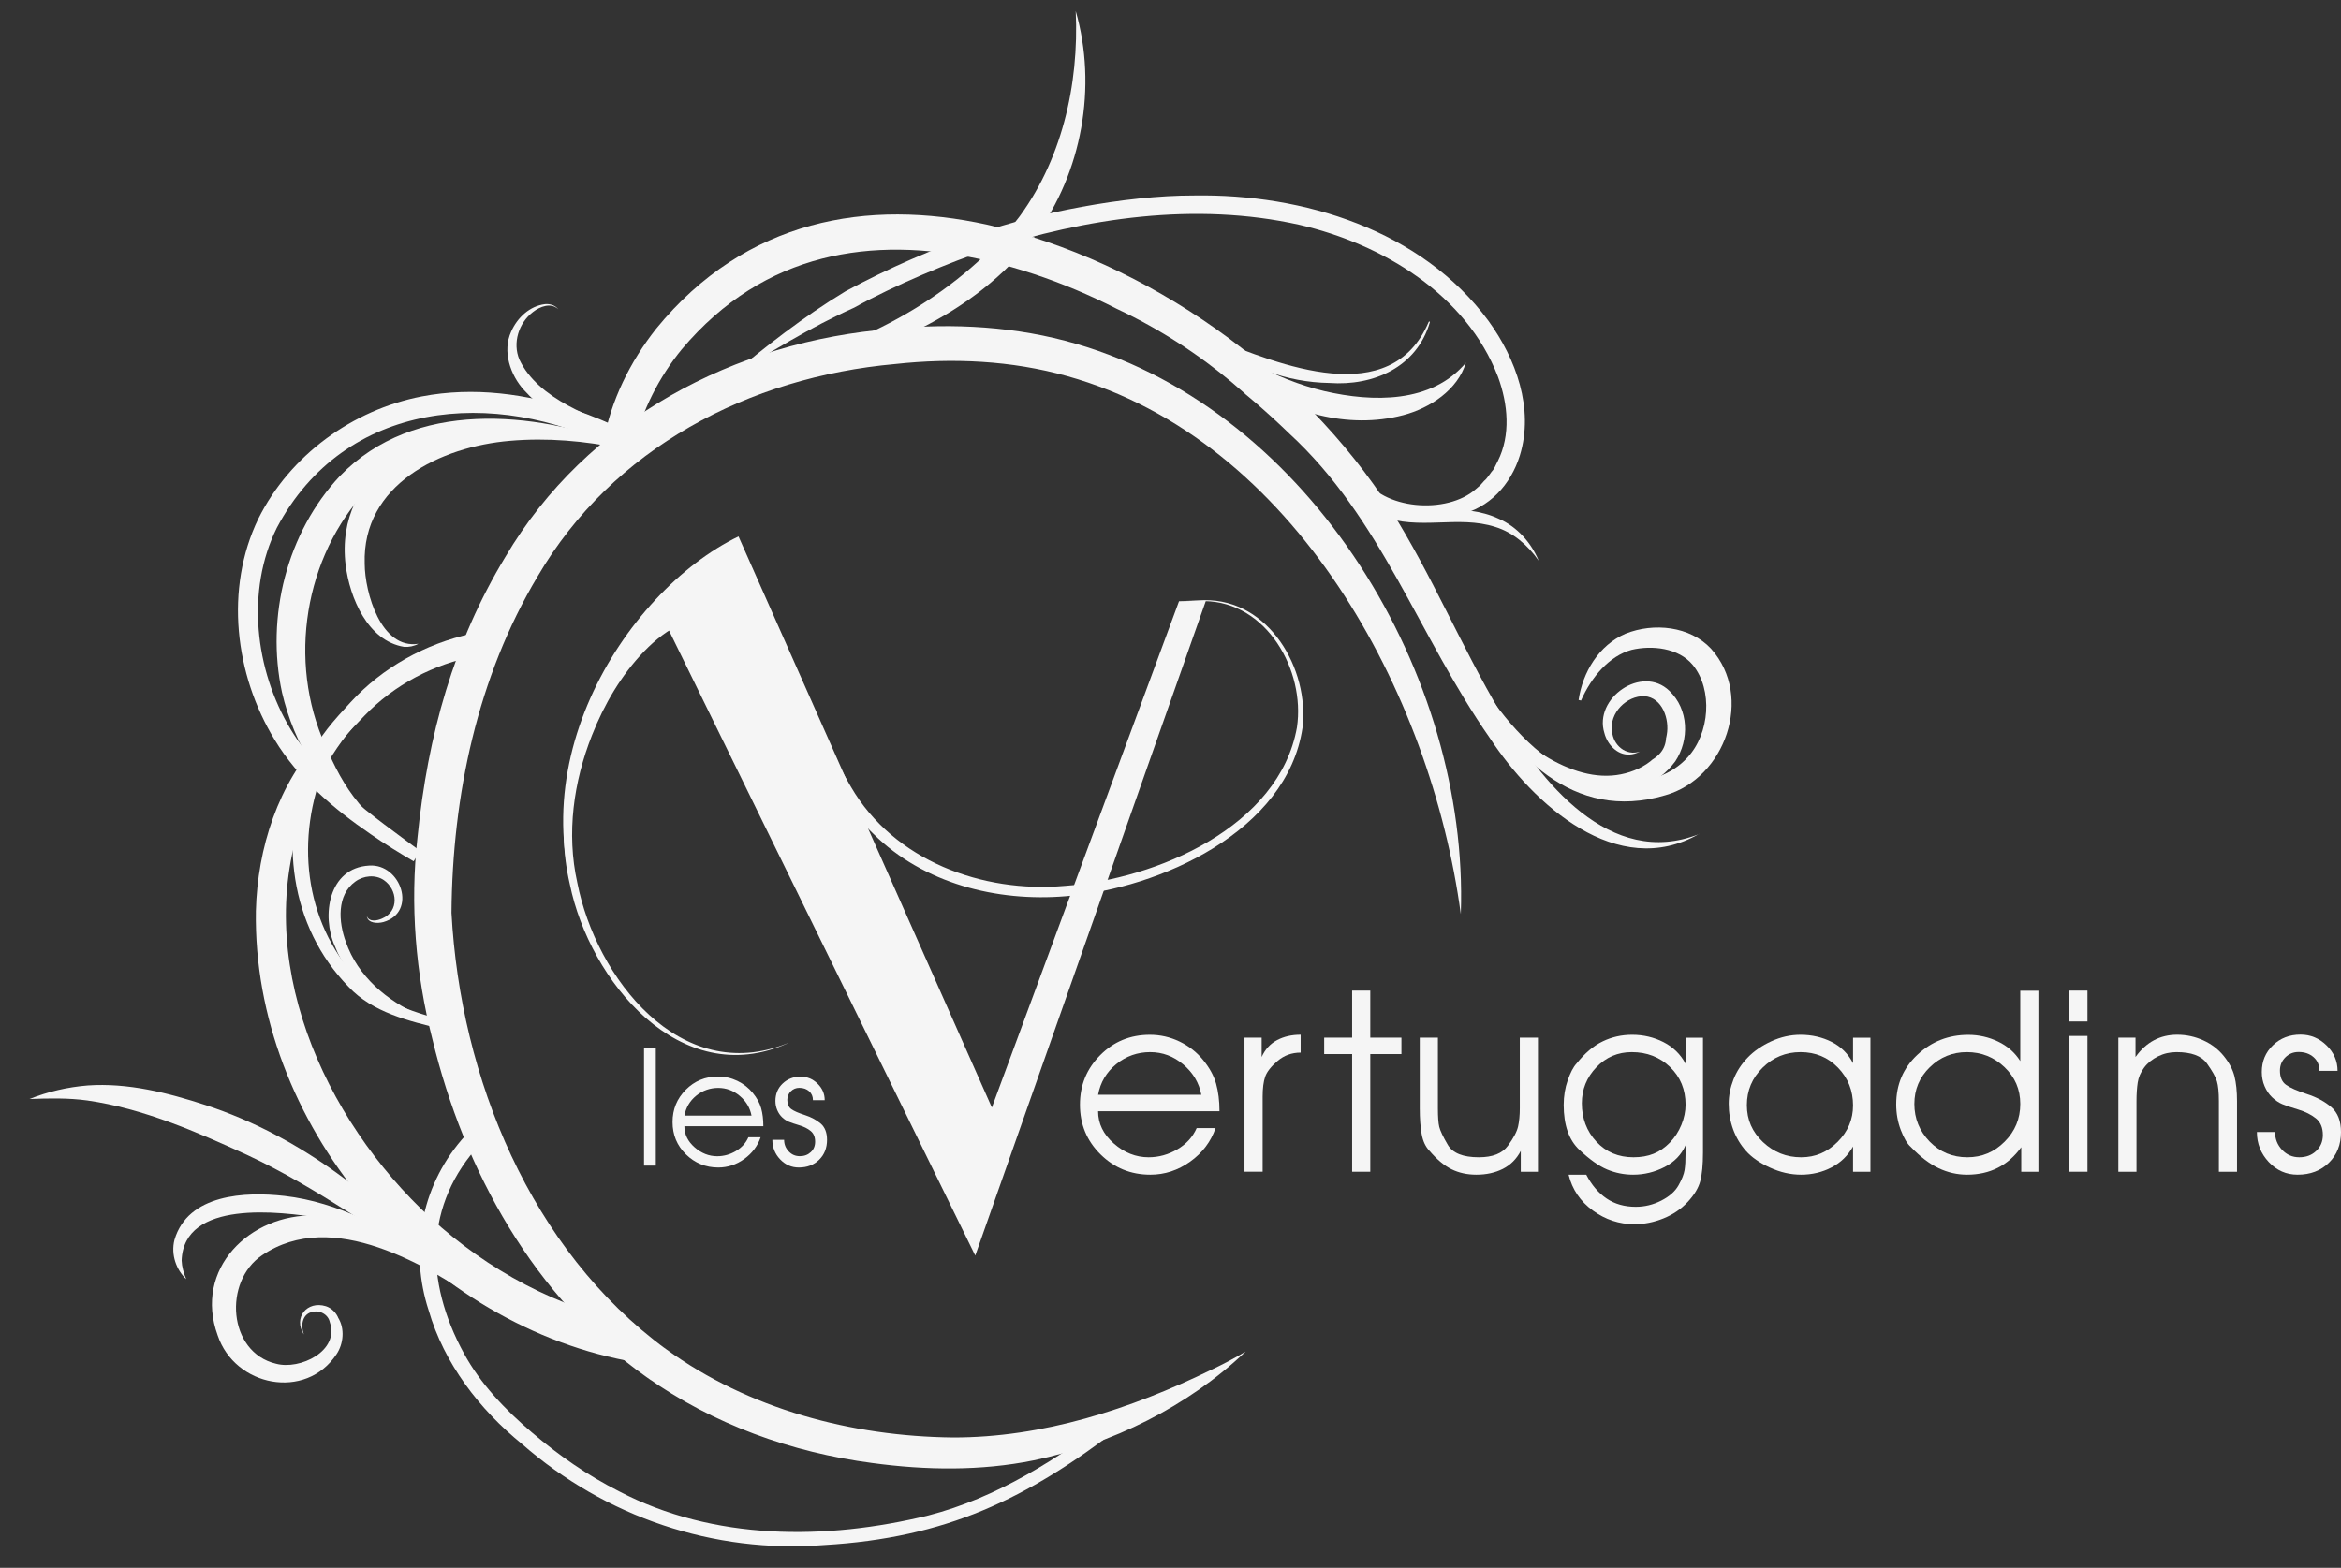 <?xml version="1.0" encoding="UTF-8"?>
<svg xmlns="http://www.w3.org/2000/svg" id="Calque_2" data-name="Calque 2" viewBox="0 0 381.88 255.83">
  <rect x="0" y="0" width="381.88" height="255.83" fill="#333333" stroke="none"/>
  <defs>
    <style>
					.cls-1 {
						stroke-width: 6px;
					}

					.cls-1,
					.cls-2,
					.cls-3,
					.cls-4,
					.cls-5,
					.cls-6,
					.cls-7,
					.cls-8,
					.cls-9,
					.cls-10,
					.cls-11 {
						fill: none;
						stroke: rgb(245, 245, 245);
					}

					.cls-1,
					.cls-3,
					.cls-4,
					.cls-6,
					.cls-7,
					.cls-10,
					.cls-11 {
						stroke-miterlimit: 10;
					}

					.cls-1,
					.cls-4 {
						stroke-linecap: round;
					}

					.cls-2,
					.cls-3,
					.cls-4,
					.cls-7,
					.cls-8 {
						stroke-width: 10px;
					}

					.cls-2,
					.cls-3,
					.cls-6,
					.cls-11 {
						fill-rule: evenodd;
					}

					.cls-2,
					.cls-5,
					.cls-8,
					.cls-9 {
						stroke-miterlimit: 5;
					}

					.cls-12 {
						fill: rgb(245, 245, 245);
					}

					.cls-5 {
						stroke-width: 2px;
					}

					.cls-6,
					.cls-10 {
						stroke-width: 5px;
					}

					.cls-9 {
						stroke-width: 11px;
					}

					.cls-11 {
						stroke-width: 4px;
					}
				</style>
  </defs>
  <g id="logo_vertugadins">
    <g id="uncut">
      <g id="text">
        <g id="text-V">
          <path class="cls-12" d="m192.33,98.11l-30.53,82.61-41.33-93.19c-18.71,9.03-37.84,39.29-23.71,66.21h0c-11.03-27.99,5.92-46.95,11.7-50.95l.29-.68,50.34,102.77,37.63-106.87-4.38.1Z"></path>
          <path class="cls-12" d="m128.47,170.25c-17.52,7.85-32.28-10.21-35.51-25.94-2.58-11.04-.02-22.88,5.75-32.53,3.97-6.46,12.68-16.73,20.84-10.67,7.02,4.94,11.1,12.84,15.27,20.03,1.17,2.09,2.78,5.23,3.99,7.25,7.01,12.06,21.43,17.36,34.92,16.16,14.87-1.06,34.96-9.63,37.84-25.88,1.37-9.27-4.91-20.45-15.08-20.58,0,0-4.16.02-4.16.02l4.16-.17c10.49-.16,17.14,11.21,15.98,20.84-2.51,16.84-23.3,26.24-38.61,27.46-11.22.94-23.22-2.06-31.39-10.18-4.08-3.85-6.7-9.12-9.37-13.98-4.14-6.97-7.93-14.64-14.61-19.42-4.44-3.76-9.98.07-13.37,3.58-3.77,3.89-6.57,8.7-8.55,13.73-3.01,7.59-4.19,16.02-2.4,24.05,3.03,15.51,16.81,33.3,34.29,26.21h0Z"></path>
        </g>
        <g id="text-main">
          <g>
            <path class="cls-12" d="m179.13,181.32c0,2.02.85,3.77,2.56,5.27,1.71,1.5,3.6,2.25,5.68,2.25,1.65,0,3.21-.43,4.68-1.29s2.52-2.02,3.16-3.47h3.08c-.77,2.23-2.15,4.05-4.14,5.47-1.99,1.42-4.15,2.13-6.5,2.13-3.17,0-5.88-1.1-8.12-3.31s-3.36-4.91-3.36-8.11,1.1-5.86,3.3-8.08c2.2-2.22,4.9-3.33,8.1-3.33,1.71,0,3.32.37,4.84,1.1,1.52.73,2.8,1.73,3.84,3s1.75,2.55,2.12,3.86c.37,1.31.56,2.81.56,4.52h-19.8Zm16.84-2.68c-.37-1.95-1.35-3.59-2.94-4.94-1.59-1.35-3.39-2.02-5.42-2.02s-3.92.65-5.52,1.96c-1.6,1.31-2.59,2.97-2.96,5h16.84Z"></path>
            <path class="cls-12" d="m203.01,169.32h2.8v3.16c.56-1.25,1.4-2.17,2.52-2.76,1.12-.59,2.4-.88,3.84-.88v2.92c-1.44,0-2.69.45-3.76,1.36s-1.74,1.76-2.02,2.56c-.28.8-.42,1.89-.42,3.28v12.24h-2.96v-21.88Z"></path>
            <path class="cls-12" d="m220.57,172h-4.56v-2.68h4.56v-7.68h2.96v7.68h5.08v2.68h-5.08v19.2h-2.96v-19.2Z"></path>
            <path class="cls-12" d="m250.88,191.2h-2.8v-3.4c-.69,1.32-1.67,2.3-2.92,2.93-1.25.63-2.69.95-4.32.95-1.49,0-2.84-.29-4.04-.88-1.2-.59-2.41-1.6-3.64-3.04-.61-.64-1.03-1.52-1.24-2.65-.21-1.13-.32-2.55-.32-4.25v-11.54h2.96v11.54c0,1.38.07,2.39.22,3.01.15.62.61,1.61,1.4,2.95.79,1.34,2.47,2.02,5.06,2.02,2.24,0,3.82-.62,4.74-1.88s1.47-2.3,1.66-3.15.28-1.84.28-2.95v-11.54h2.96v21.88Z"></path>
            <path class="cls-12" d="m277.8,188.08c0,1.97-.15,3.52-.44,4.64-.29,1.12-.98,2.26-2.06,3.42s-2.4,2.05-3.96,2.68c-1.56.63-3.14.94-4.74.94-2.45,0-4.71-.74-6.76-2.23-2.05-1.49-3.37-3.44-3.96-5.85h2.88c.88,1.69,1.99,2.99,3.32,3.89,1.33.9,2.92,1.35,4.76,1.35,1.44,0,2.82-.33,4.14-1,1.32-.67,2.26-1.49,2.82-2.48.56-.99.89-1.83,1-2.52.11-.69.16-1.64.16-2.84v-1.2c-.67,1.53-1.81,2.72-3.42,3.55-1.61.83-3.33,1.25-5.14,1.25-1.47,0-2.87-.28-4.22-.84-1.35-.56-2.87-1.64-4.56-3.23s-2.54-4.03-2.54-7.31c0-1.44.22-2.78.66-4.03.44-1.25.91-2.16,1.42-2.71,1.36-1.7,2.79-2.92,4.28-3.63,1.49-.72,3.09-1.08,4.8-1.08,1.84,0,3.55.4,5.12,1.2s2.77,1.97,3.6,3.52v-4.24h2.84v18.76Zm-19.76-8.06c0,2.47.79,4.56,2.37,6.27,1.58,1.7,3.59,2.55,6.05,2.55,1.23,0,2.33-.19,3.29-.58.96-.38,1.84-.99,2.65-1.82.8-.82,1.43-1.79,1.88-2.89s.68-2.2.68-3.29c0-2.47-.84-4.52-2.53-6.15-1.68-1.62-3.77-2.43-6.25-2.43-2.27,0-4.2.83-5.77,2.47-1.58,1.65-2.37,3.61-2.37,5.87Z"></path>
            <path class="cls-12" d="m305.12,191.2h-2.84v-4.12c-.83,1.48-1.99,2.62-3.5,3.41-1.51.79-3.17,1.19-4.98,1.19-1.71,0-3.4-.39-5.08-1.16-1.68-.77-2.98-1.68-3.9-2.71s-1.62-2.22-2.1-3.53c-.48-1.32-.72-2.71-.72-4.17,0-1.33.26-2.65.78-3.97.52-1.32,1.29-2.51,2.32-3.57,1.03-1.07,2.31-1.95,3.86-2.66s3.13-1.06,4.76-1.06c1.84,0,3.53.39,5.06,1.16,1.53.77,2.7,1.93,3.5,3.48v-4.16h2.84v21.88Zm-20.16-10.86c0,2.37.88,4.38,2.64,6.03,1.76,1.65,3.83,2.47,6.2,2.47s4.28-.84,5.96-2.51c1.68-1.68,2.52-3.66,2.52-5.95,0-2.42-.82-4.48-2.46-6.17-1.64-1.69-3.67-2.53-6.1-2.53s-4.46.85-6.18,2.53c-1.72,1.69-2.58,3.73-2.58,6.13Z"></path>
            <path class="cls-12" d="m332.52,191.2h-2.8v-4c-2.16,2.99-5.11,4.48-8.84,4.48-1.6,0-3.15-.35-4.64-1.06s-3-1.86-4.52-3.45c-.59-.51-1.13-1.42-1.64-2.75-.51-1.33-.76-2.74-.76-4.23,0-3.22,1.15-5.92,3.46-8.08s5.07-3.25,8.3-3.25c1.71,0,3.33.37,4.86,1.1s2.74,1.79,3.62,3.18v-11.48h2.96v29.56Zm-11.68-19.52c-2.34,0-4.35.82-6.03,2.46-1.69,1.64-2.53,3.64-2.53,6s.84,4.44,2.51,6.15c1.67,1.7,3.72,2.55,6.13,2.55s4.39-.85,6.09-2.55c1.7-1.7,2.55-3.75,2.55-6.15s-.86-4.37-2.57-6c-1.71-1.64-3.76-2.46-6.15-2.46Z"></path>
            <path class="cls-12" d="m337.56,161.64h2.96v5.04h-2.96v-5.04Zm0,7.4h2.96v22.16h-2.96v-22.16Z"></path>
            <path class="cls-12" d="m345.56,169.32h2.8v3.16c1.73-2.43,4-3.64,6.8-3.64,1.49,0,2.91.31,4.26.92,1.35.61,2.46,1.47,3.34,2.56s1.46,2.19,1.74,3.3.42,2.46.42,4.06v11.52h-2.96v-11.52c0-1.44-.11-2.52-.32-3.24-.21-.72-.76-1.69-1.64-2.92-.88-1.23-2.53-1.84-4.96-1.84-1.07,0-2.07.23-3.02.7-.95.47-1.7,1.08-2.26,1.84-.56.76-.91,1.57-1.04,2.42-.13.85-.2,1.87-.2,3.04v11.52h-2.96v-21.88Z"></path>
            <path class="cls-12" d="m371.12,184.72c0,1.12.38,2.09,1.14,2.9.76.81,1.7,1.22,2.82,1.22s2.01-.34,2.74-1.02,1.1-1.55,1.1-2.62c0-1.2-.38-2.1-1.14-2.71-.76-.61-1.72-1.09-2.88-1.44s-2.03-.64-2.6-.88c-.57-.24-1.12-.61-1.64-1.1-.52-.49-.93-1.1-1.24-1.82-.31-.72-.46-1.49-.46-2.32,0-1.76.61-3.21,1.82-4.37,1.21-1.16,2.71-1.74,4.5-1.74,1.63,0,3.04.59,4.24,1.76,1.2,1.17,1.8,2.56,1.8,4.16h-2.96c0-.93-.32-1.68-.96-2.24-.64-.56-1.45-.84-2.44-.84-.85,0-1.57.29-2.16.88-.59.59-.88,1.3-.88,2.16,0,1.06.33,1.84,1,2.32.67.48,1.8.98,3.4,1.5,1.6.52,2.93,1.23,3.98,2.14,1.05.91,1.58,2.26,1.58,4.07,0,2.05-.66,3.72-1.98,5.01s-3.02,1.94-5.1,1.94c-1.84,0-3.41-.69-4.7-2.06-1.29-1.37-1.94-3.01-1.94-4.9h2.96Z"></path>
          </g>
          <g>
            <path class="cls-12" d="m105.06,170.99h1.92v19.21h-1.92v-19.21Z"></path>
            <path class="cls-12" d="m111.64,183.78c0,1.31.55,2.45,1.66,3.43,1.11.97,2.34,1.46,3.69,1.46,1.07,0,2.09-.28,3.04-.84.95-.56,1.64-1.31,2.05-2.26h2c-.5,1.45-1.4,2.63-2.69,3.56-1.29.92-2.7,1.38-4.22,1.38-2.06,0-3.82-.72-5.28-2.15-1.46-1.44-2.18-3.19-2.18-5.27s.72-3.81,2.15-5.26c1.43-1.44,3.19-2.17,5.27-2.17,1.11,0,2.16.24,3.15.71.99.48,1.82,1.13,2.5,1.95.68.82,1.14,1.66,1.38,2.51.24.85.36,1.83.36,2.94h-12.87Zm10.95-1.74c-.24-1.27-.88-2.34-1.91-3.21s-2.21-1.31-3.52-1.31-2.55.42-3.59,1.27-1.68,1.93-1.92,3.25h10.95Z"></path>
            <path class="cls-12" d="m127.91,185.99c0,.73.25,1.36.74,1.88.49.53,1.1.79,1.83.79s1.3-.22,1.78-.66c.48-.44.71-1.01.71-1.7,0-.78-.25-1.37-.74-1.76-.49-.4-1.12-.71-1.87-.93s-1.32-.42-1.69-.57c-.37-.16-.73-.39-1.07-.71-.34-.32-.61-.71-.81-1.18-.2-.47-.3-.97-.3-1.5,0-1.14.39-2.09,1.18-2.84.79-.75,1.76-1.13,2.93-1.13,1.06,0,1.98.38,2.76,1.14.78.76,1.17,1.66,1.17,2.7h-1.92c0-.61-.21-1.09-.62-1.46-.42-.36-.94-.55-1.59-.55-.56,0-1.02.19-1.4.57s-.57.85-.57,1.4c0,.69.22,1.19.65,1.5.43.31,1.17.64,2.21.97,1.04.34,1.9.8,2.59,1.39.68.59,1.03,1.47,1.03,2.65,0,1.33-.43,2.42-1.29,3.26-.86.84-1.96,1.26-3.31,1.26-1.2,0-2.21-.45-3.06-1.34-.84-.89-1.26-1.95-1.26-3.18h1.92Z"></path>
          </g>
        </g>
      </g>
      <g id="stras">
        <g id="stras-details">
          <path id="stras-12-uncut" clip-path="url(#stras-12)" class="cls-2" d="m105.01,73.71s-10-9-28-9-28.7,13.83-30.85,16.42-9.77,17.21-2.96,32.9,27.9,28.08,27.9,28.08"></path>
          <path id="stras-17-uncut" clip-path="url(#stras-17)" class="cls-8" d="m192.01,50.71s13,17,28,16,20-8,20-8"></path>
          <path id="stras-18-uncut" clip-path="url(#stras-18)" class="cls-7" d="m195.01,53.71s14.07,10.58,27.53,7.79,10.47-11.79,10.47-11.79"></path>
          <path id="stras-2-uncut" clip-path="url(#stras-2)" class="cls-9" d="m100.93,77.62s1.3-35.25,40.69-39.58,70.47,22.5,79.43,39.58,14.99,25.54,25.96,43.09c10,16,13,20,42,14"></path>
          <path id="stras-3-uncut" clip-path="url(#stras-3)" class="cls-7" d="m233.01,96.71s15.35,43,40.44,30.5c16.06-8-.49-26.59-5.46-23.05s-11.97,10.55-11.97,10.55"></path>
          <path id="stras-4-uncut" clip-path="url(#stras-4)" class="cls-11" d="m249.01,120.71s7.28,9,17.64,6.5,6.57-10.29,5.97-11.89-5.17-5.91-9.89.74,4.78,6.15,4.78,6.15"></path>
          <path id="stras-16-uncut" clip-path="url(#stras-16)" class="cls-3" d="m125.01,59.71s19.12-.23,36.56-15.62S175.01.71,175.01.71"></path>
          <path id="stras-5-uncut" clip-path="url(#stras-5)" class="cls-7" d="m117.01,63.71s24.57-19.45,44.79-24.73,37.9-8.47,55.56-2.37,26.03,16.2,29.35,25.15-1.07,14.48-3.38,17.71-6.33,3.61-12.32,3.92-11.99-9.69-11.99-9.69"></path>
          <path id="stras-13-uncut" clip-path="url(#stras-13)" class="cls-7" d="m104.01,74.71s-19.35-8.19-32.17-2.09-13.42,13.66-13.42,13.66c0,0-1.41,24.82,12.59,18.13"></path>
          <path id="stras-14-uncut" clip-path="url(#stras-14)" class="cls-10" d="m106.01,72.71s-19.79-3.75-22.4-14.88,14.4-7.12,14.4-7.12"></path>
          <path id="stras-10-uncut" clip-path="url(#stras-10)" class="cls-6" d="m70.44,165.66s-13.22-1.68-15.33-12.81,4.87-10.72,4.87-10.72c0,0,5.74-.32,4.88,5.63s-5.86.95-5.86.95"></path>
          <path id="stras-11-uncut" clip-path="url(#stras-11)" class="cls-7" d="m72.01,140.71s-30.17-13.59-24.58-41.79,30.89-28.97,30.89-28.97l30.7,3.76"></path>
          <path id="stras-7-uncut" clip-path="url(#stras-7)" class="cls-1" d="m81.01,213.71s-19.2-16.21-33.1-13.61-10.83,16.62-10.83,16.62c0,0,2.56,9.65,12.75,6.82s3.23-9.78,3.23-9.78c0,0-3.66-2.23-3.85,2.86"></path>
          <path id="stras-6-uncut" clip-path="url(#stras-6)" class="cls-4" d="m75.42,207.55s-20.64-12.47-32.03-11.15-9.24.74-13.81,5.53,2.62,10.21,2.62,10.21"></path>
          <path id="stras-9-uncut" clip-path="url(#stras-9)" class="cls-2" d="m81.74,105.23s-23.5,2.01-30.62,20.74,5.99,33.91,5.99,33.91c0,0,8.45,8.28,20.17,8.05"></path>
          <path id="stras-1-2-uncut" clip-path="url(#stras-1-2)" class="cls-7" d="m2.88,179.69s7.79-5.49,30.95,3.26,42.14,27.32,42.14,27.32"></path>
          <path id="stras-1-1-uncut" clip-path="url(#stras-1-1)" class="cls-7" d="m108.01,219.71s-46.98-7.09-59.49-47.55,9.51-55.16,9.51-55.16c0,0,8.98-10.3,24.98-14.3"></path>
          <path id="stras-8-2-uncut" clip-path="url(#stras-8-2)" class="cls-8" d="m74.51,170.21s-4,13,6,19"></path>
          <path id="stras-8-1-uncut" clip-path="url(#stras-8-1)" class="cls-8" d="m82.01,181.71s-25.35,20.15-2.17,47.08,60.59,21.63,60.59,21.63c0,0,26.59-2.7,50.59-23.7"></path>
          <path id="stras-15-uncut" clip-path="url(#stras-15)" class="cls-7" d="m218.01,73.71s3.23,7.99,8.12,9.49,6.63.42,11.76.96,10.13,1.54,15.13,9.54"></path>
        </g>
        <path clip-path="url(#main-circle)" id="main-circle-uncut" class="cls-7" d="m213.01,213.71s-32.88,35.89-82.44,19.95-70.14-74.61-55.85-121.28,81.64-76.67,130.47-36.17,27.98,105.63,27.98,105.63"></path>
      </g>
    </g>
    <g id="clip-path-visual">
      <g id="stras-clippath" data-name="stras">
        <g id="stras-details-2" data-name="stras-details">
          <clipPath id="stras-12">
            <path class="cls-12" d="m100.21,73.13c-19.5-9.94-44.01-7.86-55.05,12.99-5.08,10.25-3.57,23.2,2.24,32.87,5.1,8.43,13.33,14.08,21.15,19.88,0,0-1.08,1.67-1.08,1.67-2.38-1.4-4.74-2.84-7.01-4.43-6.04-4.13-11.82-9.06-15.66-15.4-6.5-10.62-8.18-24.66-2.66-36.07,5.16-10.36,15.38-17.78,26.66-19.95,8.45-1.62,17.12-.45,25.16,2.26,2.68.92,5.24,1.95,7.84,3.34,0,0-1.59,2.85-1.59,2.85h0Z"></path>
          </clipPath>
          <clipPath id="stras-17">
            <path class="cls-12" d="m239.13,59.17c-1.34,4.46-5.86,7.42-10.22,8.57-9.02,2.38-18.78-.44-26.14-5.77-3.62-2.67-6.78-5.99-9.05-9.85,6.65,5.26,14.1,9.75,22.35,11.71,7.81,1.8,17.47,2.03,23.07-4.66h0Z"></path>
          </clipPath>
          <clipPath id="stras-18">
            <path class="cls-12" d="m197.96,55.21c10.78,4.32,28.94,11.81,35.1-2.68.02-.12.24-.07.19.05-2.14,7.33-9.17,10.43-16.4,9.91-6.9-.1-13.77-2.61-19-7.11-.08-.07,0-.22.1-.17h0Z"></path>
          </clipPath>
          <clipPath id="stras-2">
            <path class="cls-12" d="m277.17,136.07c-13.37,7.68-27.07-4.88-34.12-15.61-11.65-16.69-17.74-35.95-32.75-49.73-14-13.57-31.4-24.25-50.53-28.47-17.36-3.7-35.03-1.32-48.55,14.73-3.73,4.56-6.46,9.98-7.85,15.69,0,0,.06-.57.06-.52,0,0-5,0-5,0,1.2-6.78,4.37-13.17,8.62-18.54,14.68-17.95,34.57-21.2,53.92-16.97,26.31,6.02,51.39,23.85,65.88,46.5,6.78,10.78,11.52,22.33,17.96,33.2,6.45,11.15,17.84,25.52,32.37,19.74h0Z"></path>
          </clipPath>
          <clipPath id="stras-3">
            <path class="cls-12" d="m257.51,114.22c.66-4.49,3.27-8.93,7.67-10.82,4.59-1.83,10.49-1.24,13.94,2.46,7.02,7.83,2.31,21.16-7.48,23.91-15.13,4.47-25.24-6.73-31.89-18.73-2.09-3.8-3.87-7.74-5.42-11.76,0,0,.37-.16.37-.16,5.51,11.43,15.66,29.43,30.08,28.66,3.89-.06,7.86-1.28,10.48-4.16,3.66-3.93,4.18-11.06.88-15.11-2.32-2.8-6.66-3.25-9.98-2.47-3.63.99-6.55,4.4-8.25,8.27l-.39-.09h0Z"></path>
          </clipPath>
          <clipPath id="stras-4">
            <path class="cls-12" d="m250.49,122.34c3.84,2.66,8.22,4.53,12.45,4.21,3.86-.28,8.29-2.53,8.95-6.63.48-2.54-.71-6.1-3.63-6.32-2.89-.1-5.77,2.73-5.29,5.76.19,2.21,2.23,4.04,4.54,3.28-.52.27-1.1.46-1.72.49-2,.08-3.6-1.67-4.07-3.51-1.79-5.68,6.12-11.23,10.6-6.89,3.18,3.03,3.28,8.01.97,11.49-5.84,7.94-17.66,5.46-22.81-1.87h0Z"></path>
          </clipPath>
          <clipPath id="stras-16">
            <path class="cls-12" d="m175.48,1.8c3.54,12.32,1.03,26.34-6.59,36.69,0,0-.18.21-.18.21.13-.12.24-.28.32-.44l-1.77,1.09s1.58-.79,1.57-.79c-4.87,6.47-11.43,11.38-18.57,14.98-7.06,3.36-14.86,5.99-22.75,5.67,14.51-3.21,29.72-11.97,38.76-23.82,0,0,.98,0,.99,0,0,0-1.77,1.09-1.77,1.09.11-.21.26-.41.42-.58l-.18.21c7.43-9.69,10.32-22.21,9.75-34.31h0Z"></path>
          </clipPath>
          <clipPath id="stras-5">
            <path class="cls-12" d="m222.2,77.54c3.2,5.73,13.89,6.42,18.54,2.27,0,0,.73-.63.73-.63l.64-.72c.47-.36.86-1.05,1.22-1.5.43-.41.7-1.19.99-1.7,2.15-4.28,1.67-9.34.04-13.78-5.16-13.44-18.85-21.67-32.41-24.8-16.93-3.77-34.76-1.14-51.12,4.18-5.31,1.68-15.06,5.75-21.49,9.34-7.1,3.17-13.99,7.44-20.61,11.53,6.05-5.14,12.35-10.06,19.18-14.19,7.03-3.79,14.38-7,21.96-9.54,9.05-3.15,23.49-6.13,34.96-6.1,17.78-.29,37.04,5.63,47.98,20.46,4.48,6.18,7.47,14.33,5.12,21.96-1.48,4.77-5.02,8.66-9.98,9.68-5.41,1.17-13.71-.91-15.77-6.48h0Z"></path>
          </clipPath>
          <clipPath id="stras-13">
            <path class="cls-12" d="m101.51,73.21c-6.13-1.28-12.31-1.8-18.31-1.28-11.36.95-24.13,7.14-23.71,20.06.02,4.69,2.65,14.01,8.76,13.06-.69.39-1.52.56-2.35.5-5.92-.98-8.85-8-9.52-13.36-1.86-15.25,13.33-23.71,26.7-23.38,6.39.06,12.77,1.5,18.44,4.39h0Z"></path>
          </clipPath>
          <clipPath id="stras-14">
            <path class="cls-12" d="m101.92,73.98c-6.07-2.5-11.93-5.37-16.42-10.31-2.26-2.46-3.58-6.35-2.12-9.55,1-2.28,3.03-4.2,5.53-4.49.81-.08,1.68.2,2.17.84-1.2-1.16-3.01-.45-4.14.44-2.34,1.79-3.36,5.07-2.21,7.77,3.01,6.43,12,9.63,18.37,11.76,0,0-1.16,3.55-1.16,3.55h0Z"></path>
          </clipPath>
          <clipPath id="stras-10">
            <path class="cls-12" d="m68.49,165.66c-6.07-1.16-11.64-5.43-13.87-11.28-2.21-4.95-1.05-12.77,5.59-13.14,5.2-.37,7.92,7.64,2.32,9.22-.92.25-2.52.22-2.69-.96.4,1.01,1.72.73,2.49.38,2.83-1.18,2.53-4.74.27-6.28-1.36-.92-3.29-.74-4.64.25-3.05,2.18-2.75,6.61-1.54,9.86,1.95,5.58,6.64,9.58,12.07,11.95h0Z"></path>
          </clipPath>
          <clipPath id="stras-11">
            <path class="cls-12" d="m102.01,72.71c-14.41-2.52-32.5-3.39-43.06,8.24-9.79,11.28-12.01,28.45-5.29,41.94,0,0-.28-.38-.28-.38.33.4.44.52.49,1.2,0,0-.28-.93-.28-.93,1.55,3.52,3.3,6.57,5.93,9.43,2.5,2.81,5.67,4.99,8.49,7.51-1.66-.96-3.38-1.77-5.05-2.75-5.08-2.79-9.34-7.08-12.11-12.19-.05-.1-.17-.28-.08-.12,0,0-.28-.93-.28-.93.06.66.16.77.47,1.16-2.3-3.59-3.98-7.67-4.96-11.91-2.66-12.31.77-26.08,9.47-35.33,12.12-12.5,31.62-10.59,46.54-4.93h0Z"></path>
          </clipPath>
          <clipPath id="stras-7">
            <path class="cls-12" d="m79.51,213.21c-9.84-6.79-25.33-16.16-36.76-8.38-6.34,4.25-5.59,15.82,2.26,17.69,3.9,1.07,10.43-2.07,8.79-6.78-.27-1.31-1.73-2.04-3.01-1.63-1.54.43-1.74,2.28-1.22,3.64-1.78-2.72.51-5.56,3.59-4.61.91.29,1.71,1.07,2.06,2,0,0-.05-.11-.05-.11,1.1,1.78.87,4.24-.27,5.94-5.05,7.61-16.59,5.27-19.39-3.07-3.96-10.85,5.25-19.86,15.93-19.57,11.09.32,20.72,7.15,28.06,14.89h0Z"></path>
          </clipPath>
          <clipPath id="stras-6">
            <path class="cls-12" d="m70.44,205.14c-5.99-2.33-11.75-5.25-18.07-6.37-6.75-1.12-22.41-3.04-22.74,6.92.04,1,.32,2.03.75,3.04-1.59-1.48-2.54-3.98-1.92-6.41,2.2-7.49,11.53-7.9,17.96-7.17,8.8,1.02,16.66,5.38,24.03,9.98h0Z"></path>
          </clipPath>
          <clipPath id="stras-9">
            <path class="cls-12" d="m77.66,107.04c-6.9,1.32-13.33,4.68-18.21,9.75-2.4,2.48-4.92,5.05-6.41,8.18-4.84,11.62-3.55,25.29,5.21,34.73,1.19,1.29,2.52,2.46,4.01,3.18,3.27,1.51,6.68,2.79,10.19,3.58,0,0-.31,1.47-.31,1.47-5.38-1.29-11.41-2.74-15.28-6.91-9.65-9.89-11.39-24.55-6.47-37.18,1.55-3.56,4.22-6.45,6.81-9.26,5.21-5.67,12.19-9.54,19.71-11.17,0,0,.75,3.63.75,3.63h0Z"></path>
          </clipPath>
          <clipPath id="stras-1-2">
            <path class="cls-12" d="m72.78,207.86c-10.9-6.48-20.93-14.02-32.36-19.35-8.33-3.82-17.03-7.63-26.18-8.94-3.06-.42-6.2-.36-9.42-.24,2.99-1.2,6.18-1.94,9.47-2.21,6.59-.46,13.07,1.19,19.27,3.21,15.47,5.06,28.63,15.41,39.22,27.53h0Z"></path>
          </clipPath>
          <clipPath id="stras-1-1">
            <path class="cls-12" d="m102.21,222.02c-33.64-6.51-61.03-38.89-60.47-73.37.26-10.26,3.62-20.8,10.76-28.36,6.71-7.54,15.58-12.87,24.81-16.68,0,0,.61,1.6.61,1.6-6.12,2.19-11.86,5.49-16.71,9.74-5.48,4.82-9.18,11.12-11.62,17.74-8.77,23.47,3.14,49.91,20.69,66.07,9.29,8.5,20.74,14.7,33.1,17.15,0,0-1.18,6.12-1.18,6.12h0Z"></path>
          </clipPath>
          <clipPath id="stras-8-2">
            <path class="cls-5" d="m77.33,185.74c-.1-.07-.2-.16-.3-.27-1.69-1.57-4.2-5.07-3.32-10.37.08-.51.19-1,.31-1.46"></path>
          </clipPath>
          <clipPath id="stras-8-1">
            <path class="cls-12" d="m78.37,186.62c-9.17,9.87-9.16,22.4-2.68,34.24,2.69,4.95,6.69,9.14,11.05,12.86,4.38,3.75,9.11,7.03,14.23,9.62,15.47,8.08,33.76,8.01,50.44,3.95,11.25-2.89,21.14-9.24,30.35-16.18,0,0,1.2,1.6,1.2,1.6-15.48,11.96-28.72,18.24-48.49,19.4-18.08,1.42-35.71-4.57-49.34-16.5-6.89-5.6-12.69-13.1-15.21-21.81-3.08-9.45-1.34-19.9,5.36-27.79,0,0,.99-1.13.99-1.13l2.09,1.76h0Z"></path>
          </clipPath>
          <clipPath id="stras-15">
            <path class="cls-12" d="m219.51,76.21c2.88,1.35,4.15,4.41,6.72,5.66,5.79,2.15,12.42.04,18.24,2.77,3.06,1.33,5.34,3.97,6.53,6.85-1.8-2.58-4.22-4.63-7.06-5.5-6.13-1.98-12.4.63-18.74-1.79-2.97-1.56-5.97-4.56-5.7-7.99h0Z"></path>
          </clipPath>
        </g>
        <clipPath id="main-circle">
          <path class="cls-12" d="m238.29,149.12c-4.84-36.06-27.14-77.41-64.21-87.75-9.09-2.55-18.68-2.99-28.04-1.97-23.84,2.13-46.11,13.69-58.36,34.69-9.77,16.35-13.89,35.69-14.03,54.87,1.45,26.89,12.87,54.96,35.02,71.21,0,0-1.67-.53-1.62-.53,0,0,.9,0,.9,0,0,0,.74.53.74.53,13.43,9.77,30.25,14.21,46.74,14.39,14.65.03,28.99-4.62,42.1-11.01,1.93-.91,3.82-1.9,5.67-3.01-9.43,8.99-21.81,15.08-34.55,17.75-8.65,1.76-17.66,1.62-26.36.44-13.17-1.72-25.96-6.31-36.87-14.06,0,0,1.64.53,1.64.53,0,0-.88,0-.89,0,0,0-.75-.53-.75-.53-18.31-12.95-29.71-33.64-34.88-55.08-2.74-10.7-3.68-21.96-2.43-33,1.67-16.66,5.91-31.83,14.33-45.72,13.23-22.46,37.5-35.25,63.04-37.21,10.03-.98,20.38-.39,30.09,2.45,38.36,11.17,64.07,54.16,62.73,92.98h0Z"></path>
        </clipPath>
      </g>
    </g>
  </g>
</svg>
